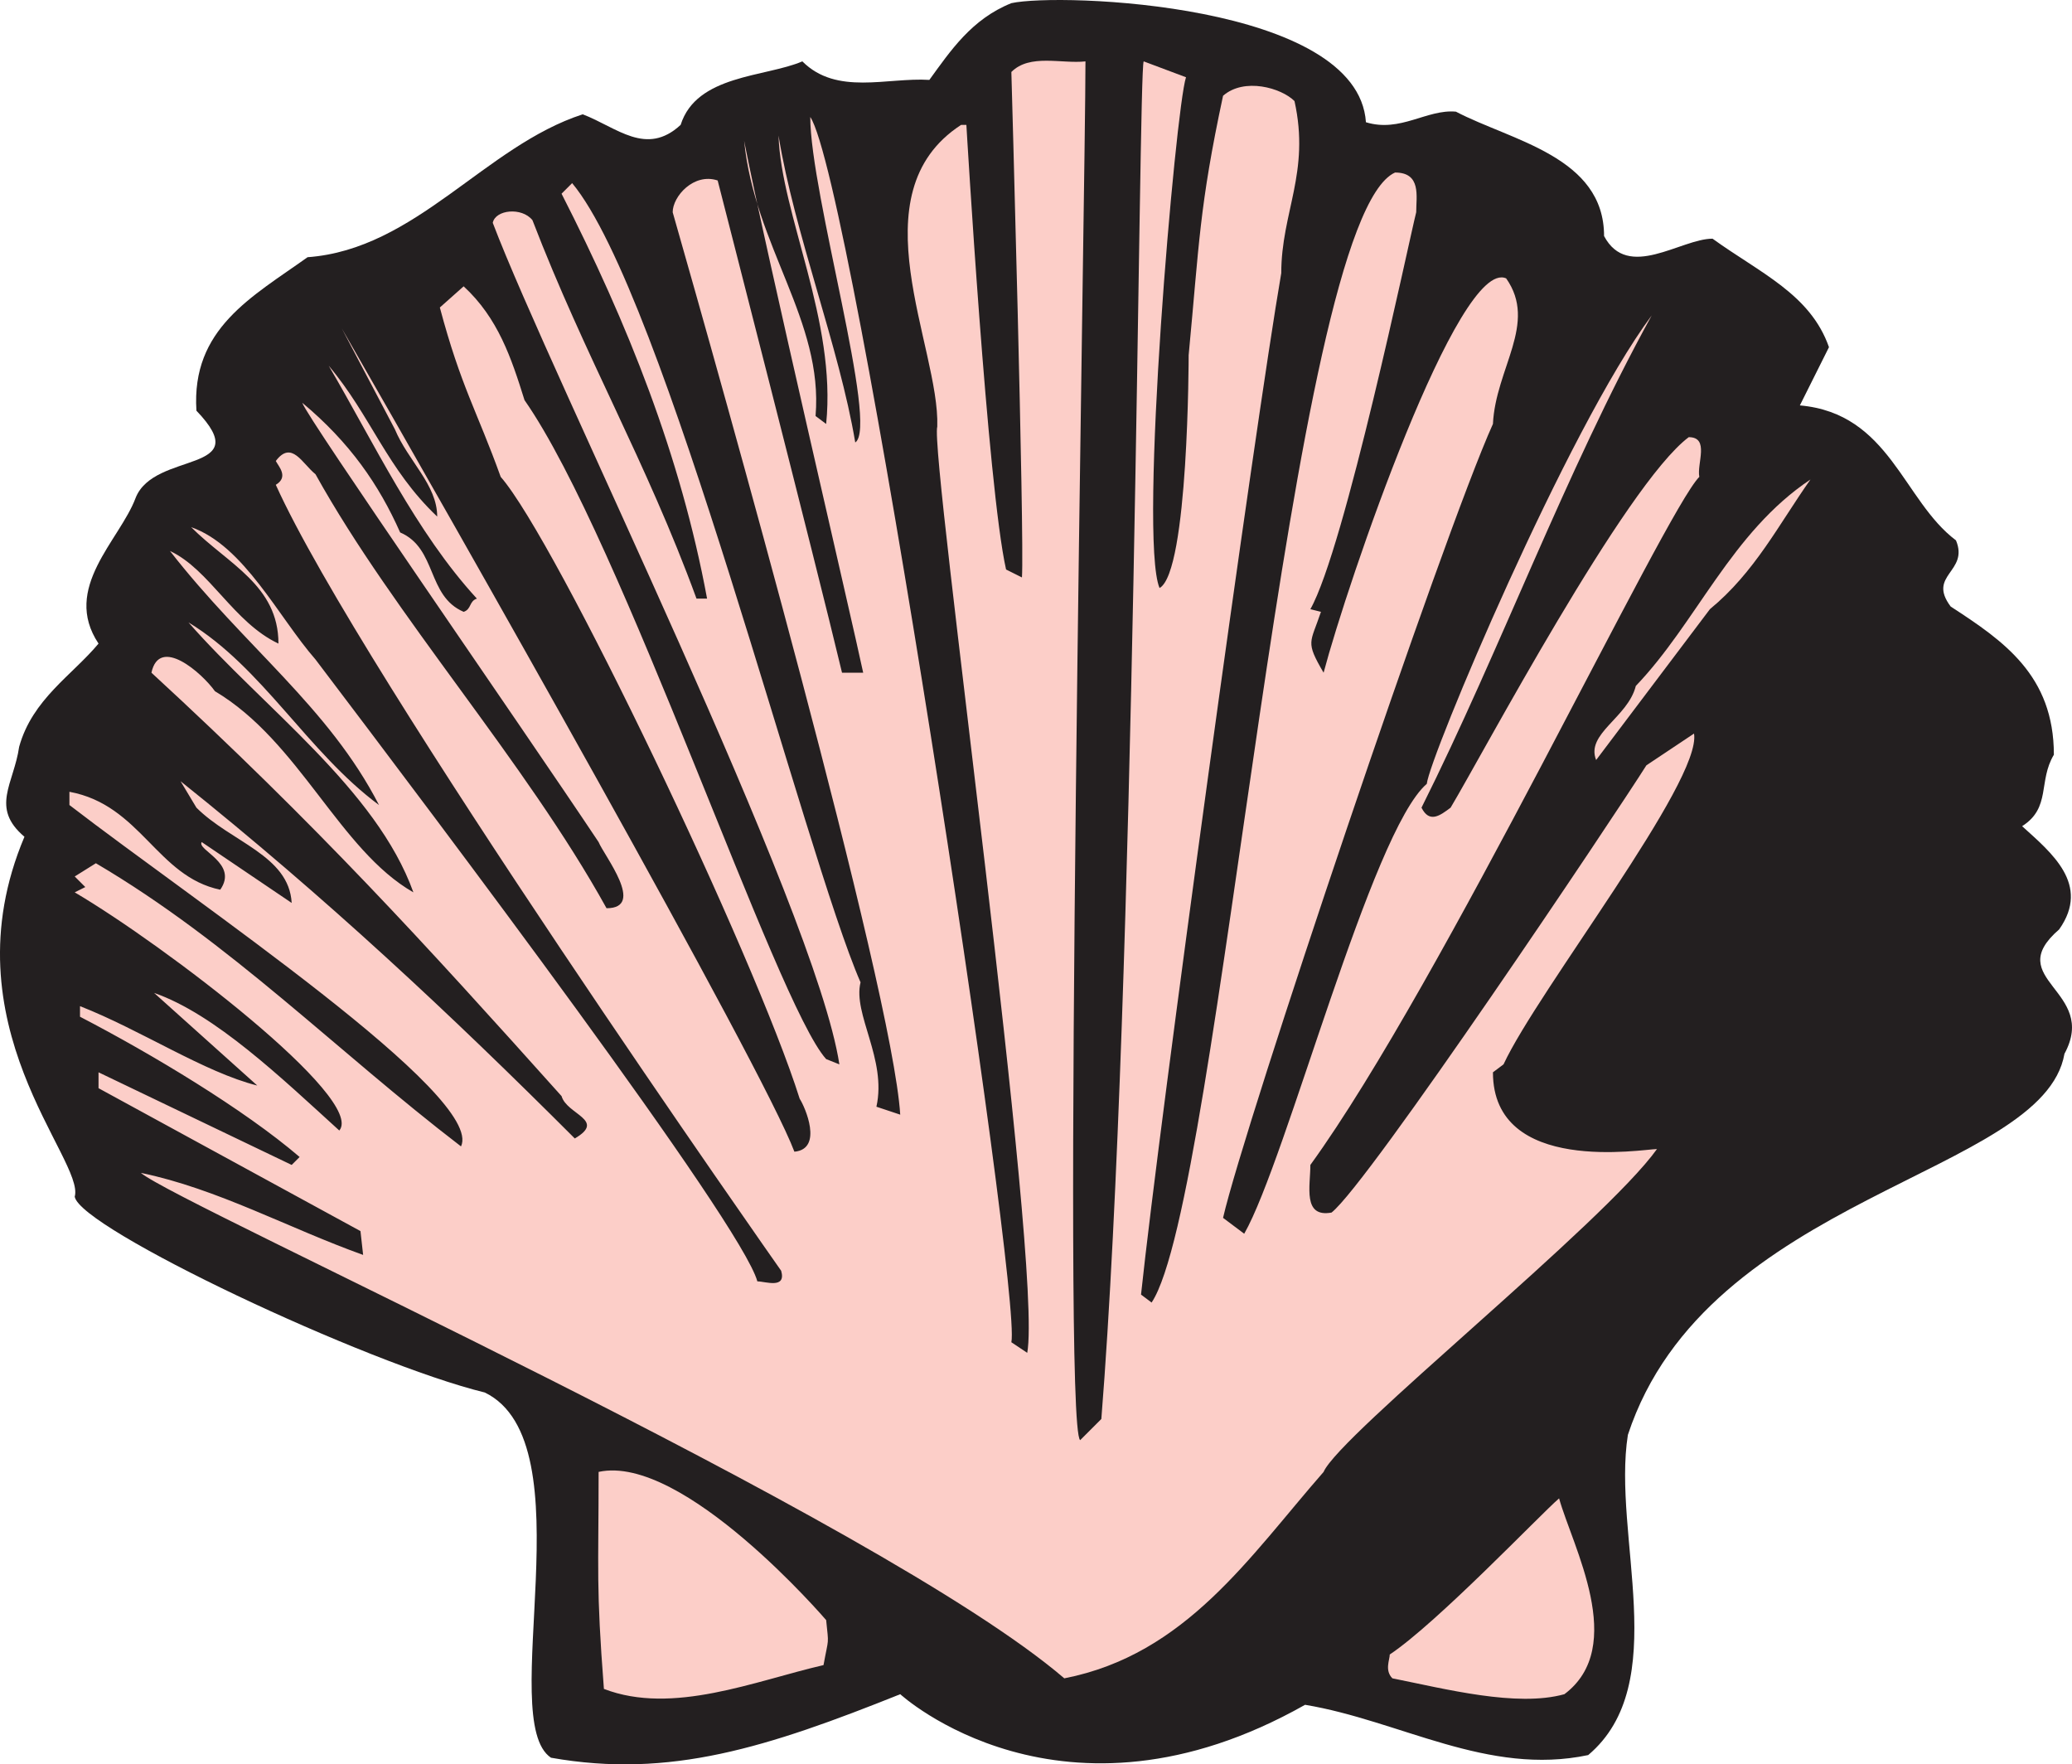 <svg xmlns="http://www.w3.org/2000/svg" width="587.316" height="500.022"><path fill="#231f20" fill-rule="evenodd" d="M387.18 34.643c9.75 3 17.25-3.75 25.5-3 15.75 8.25 42 12.75 42 35.25 6.75 12.75 21.75.75 30.75.75 13.5 9.75 27.75 15.75 33 30.75l-8.25 16.5c25.5 2.25 29.25 27 44.25 38.25 3.75 9-8.25 9.75-1.5 18.75 15 9.75 29.25 19.5 29.25 42-4.5 7.5-.75 15-9 20.25 8.25 7.5 19.5 16.5 10.5 29.25-16.5 14.25 11.25 17.25 1.5 35.25-6 34.5-101.25 39.75-123.75 108-4.5 28.5 12.75 70.5-11.25 90.75-28.5 6-53.25-9.75-80.25-14.25-69 39-114.75-3-114.75-3-37.5 15-65.25 24-99 18-15.75-10.5 10.5-89.25-18.75-103.5-33.75-8.25-114.75-46.5-116.25-55.5 3-10.5-36.75-48.75-14.25-102-9.75-8.25-3-15-1.5-25.5 3.75-13.5 15-20.25 22.5-29.25-10.5-15.75 6-29.25 10.5-41.25 5.25-13.5 34.5-6.75 17.25-24.75-1.5-23.25 15.75-32.25 31.5-43.5 30.75-2.25 50.25-31.5 78-40.5 9.75 3.75 18 12 27.75 3 4.5-14.25 24-13.5 34.5-18 9.75 9.75 24 4.5 36 5.25 6-8.25 12-17.25 23.25-21.75 13.5-3 98.25 0 100.5 33.75"/><path fill="#fccec8" fill-rule="evenodd" d="M307.68 17.393c0 35.25-6.75 387-1.5 390.75l6-6c9.75-122.25 10.5-381.75 12-384.75l12 4.5c-3 9-13.5 130.5-7.5 144.75 8.25-4.5 8.25-66 8.25-66 3-31.5 3-42 9.75-73.5 6-5.25 16.5-2.25 20.25 1.5 4.5 20.25-3.75 31.5-3.75 48.75-7.5 43.5-34.5 240-39.75 289.5l3 2.25c19.5-29.25 39-306.75 69-320.25 7.5 0 6 6.75 6 11.25-2.25 9-20.25 95.25-30 112.5l3 .75c-3 9-4.5 8.25.75 17.25 6.75-25.5 38.25-117.75 51.75-111.75 9 12.75-3 25.5-3.75 41.25-14.25 31.5-70.5 198.75-76.5 225l6 4.5c12-21 36-114 51.75-127.5.75-7.5 39.75-100.5 63.75-132.75-24.75 45-42.75 94.5-65.25 139.5 2.25 4.5 5.25 2.25 8.25 0 9-15 49.5-91.5 67.5-105 6 0 2.25 7.5 3 11.25-9.75 9.75-72.75 143.25-110.25 195 0 6-2.25 15 6 13.5 10.5-8.25 80.25-112.5 89.25-126.75l13.5-9c2.25 13.5-44.25 72.75-54 93.75l-3 2.25c0 29.25 42.75 21.75 46.5 21.75-15 21-90 81-94.5 91.5-21 24-39 51.75-73.5 58.5-52.5-45-251.25-134.25-261.75-143.25 21.75 4.5 42 15.75 63 23.25l-.75-6.75-74.25-40.5v-4.5l54.75 26.25 2.25-2.25c-15.75-13.5-42-29.25-62.25-39.75v-3c17.25 6.75 35.25 18.75 50.25 22.5l-29.25-26.25c17.25 6 36 24 52.5 39 7.5-9-49.5-52.5-75-67.5l3-1.5-3-3 6-3.75c38.25 22.5 68.25 53.25 103.5 80.25 6.75-14.25-75-69-111-96.75v-3.75c20.25 3.75 24.75 24 42.75 27.75 5.25-7.5-6.75-11.25-5.25-13.5l25.5 17.25c-.75-13.5-17.25-17.25-27-27l-4.5-7.5c41.25 33 76.5 66 111.75 101.25 9-5.25-2.25-6.75-3.75-12-39-43.5-69-76.5-116.25-120 2.25-10.5 14.25 0 18 5.25 24 14.25 35.25 45 56.25 57-10.5-29.25-42.75-52.5-63.75-76.5 21 12.75 33.75 36.75 54 51.75-14.25-27.75-38.25-45-59.25-72 11.25 5.25 18 20.25 30.75 26.25 0-16.5-14.25-22.5-24.75-33 15 5.25 24.75 25.5 35.25 37.5 35.25 46.5 120.75 159.75 125.25 176.25 2.25 0 8.25 2.25 6.75-3 0 0-119.25-169.5-143.25-222.75 3.75-2.25.75-5.25 0-6.75 4.5-6 7.5.75 11.25 3.75 22.5 40.5 59.25 81 82.5 123 11.25 0-.75-15-2.25-18.75-22.5-33.75-82.5-120-84-124.5 13.5 11.25 21.75 23.25 27.75 36.75 10.5 4.5 7.5 18 18 22.5 2.25-.75 1.5-3 3.75-3.75-17.25-18.75-29.25-44.25-42-66 12 14.25 16.5 29.25 30.75 42.75 0-9-8.25-15.75-12-24.75l-15-28.5c31.5 54.75 119.25 209.25 128.25 233.25 8.25-.75 3-12.75 1.5-15-12.75-40.5-69-158.25-84.75-176.25-6.75-18.75-11.25-25.5-17.25-48l6.75-6c9.75 9 13.5 20.25 17.25 32.25 27.75 39.75 71.25 171 85.5 186.75l3.75 1.5c-6.75-44.25-81.75-195-98.25-238.5.75-3.75 8.25-4.5 11.25-.75 15 39 32.25 68.25 46.5 107.25h3c-7.5-40.5-22.5-78-41.25-114.75l3-3c26.25 31.5 66 190.5 81.75 226.5-2.25 9 7.5 21.75 4.5 35.25l6.75 2.25c-2.25-36-51-208.5-64.5-255.75 0-4.5 6-11.25 12.75-9 0 0 27.75 108 35.25 139.5h6c-3-14.25-27.75-120-33.75-150.75 3 30 22.5 51 20.25 78l3 2.25c3-29.25-12.75-59.25-13.5-81.75 4.5 27.75 17.25 60 21.75 87 6.75-4.5-12.75-70.5-12.75-92.25 12 18 60 333 57 347.25l4.5 3c4.5-24.75-27.75-255-25.5-262.5.75-22.5-23.25-66 6.75-85.5h1.5s6 102.75 11.25 126l4.5 2.25c.75-11.25-3-143.25-3-143.25 5.25-5.25 14.25-2.25 21-3"/><path fill="#fccec8" fill-rule="evenodd" d="M513.18 135.893c-9 12.75-15.75 26.25-28.5 36.75l-32.25 42.75c-3-7.5 9-12 11.25-21 17.25-18 27-43.5 49.5-58.5m-279 323.25c.75 7.5.75 4.5-.75 12.75-19.5 4.5-42.75 14.25-62.25 6.75-2.25-29.25-1.5-33-1.5-61.5 24-5.25 64.5 42 64.5 42m209.25 21c-13.5 3.75-33.75-1.5-48.75-4.5-2.25-2.25-.75-5.25-.75-6.75 13.5-9 42.75-39.75 48-44.25 3.75 13.5 19.5 42 1.5 55.5"/></svg>
